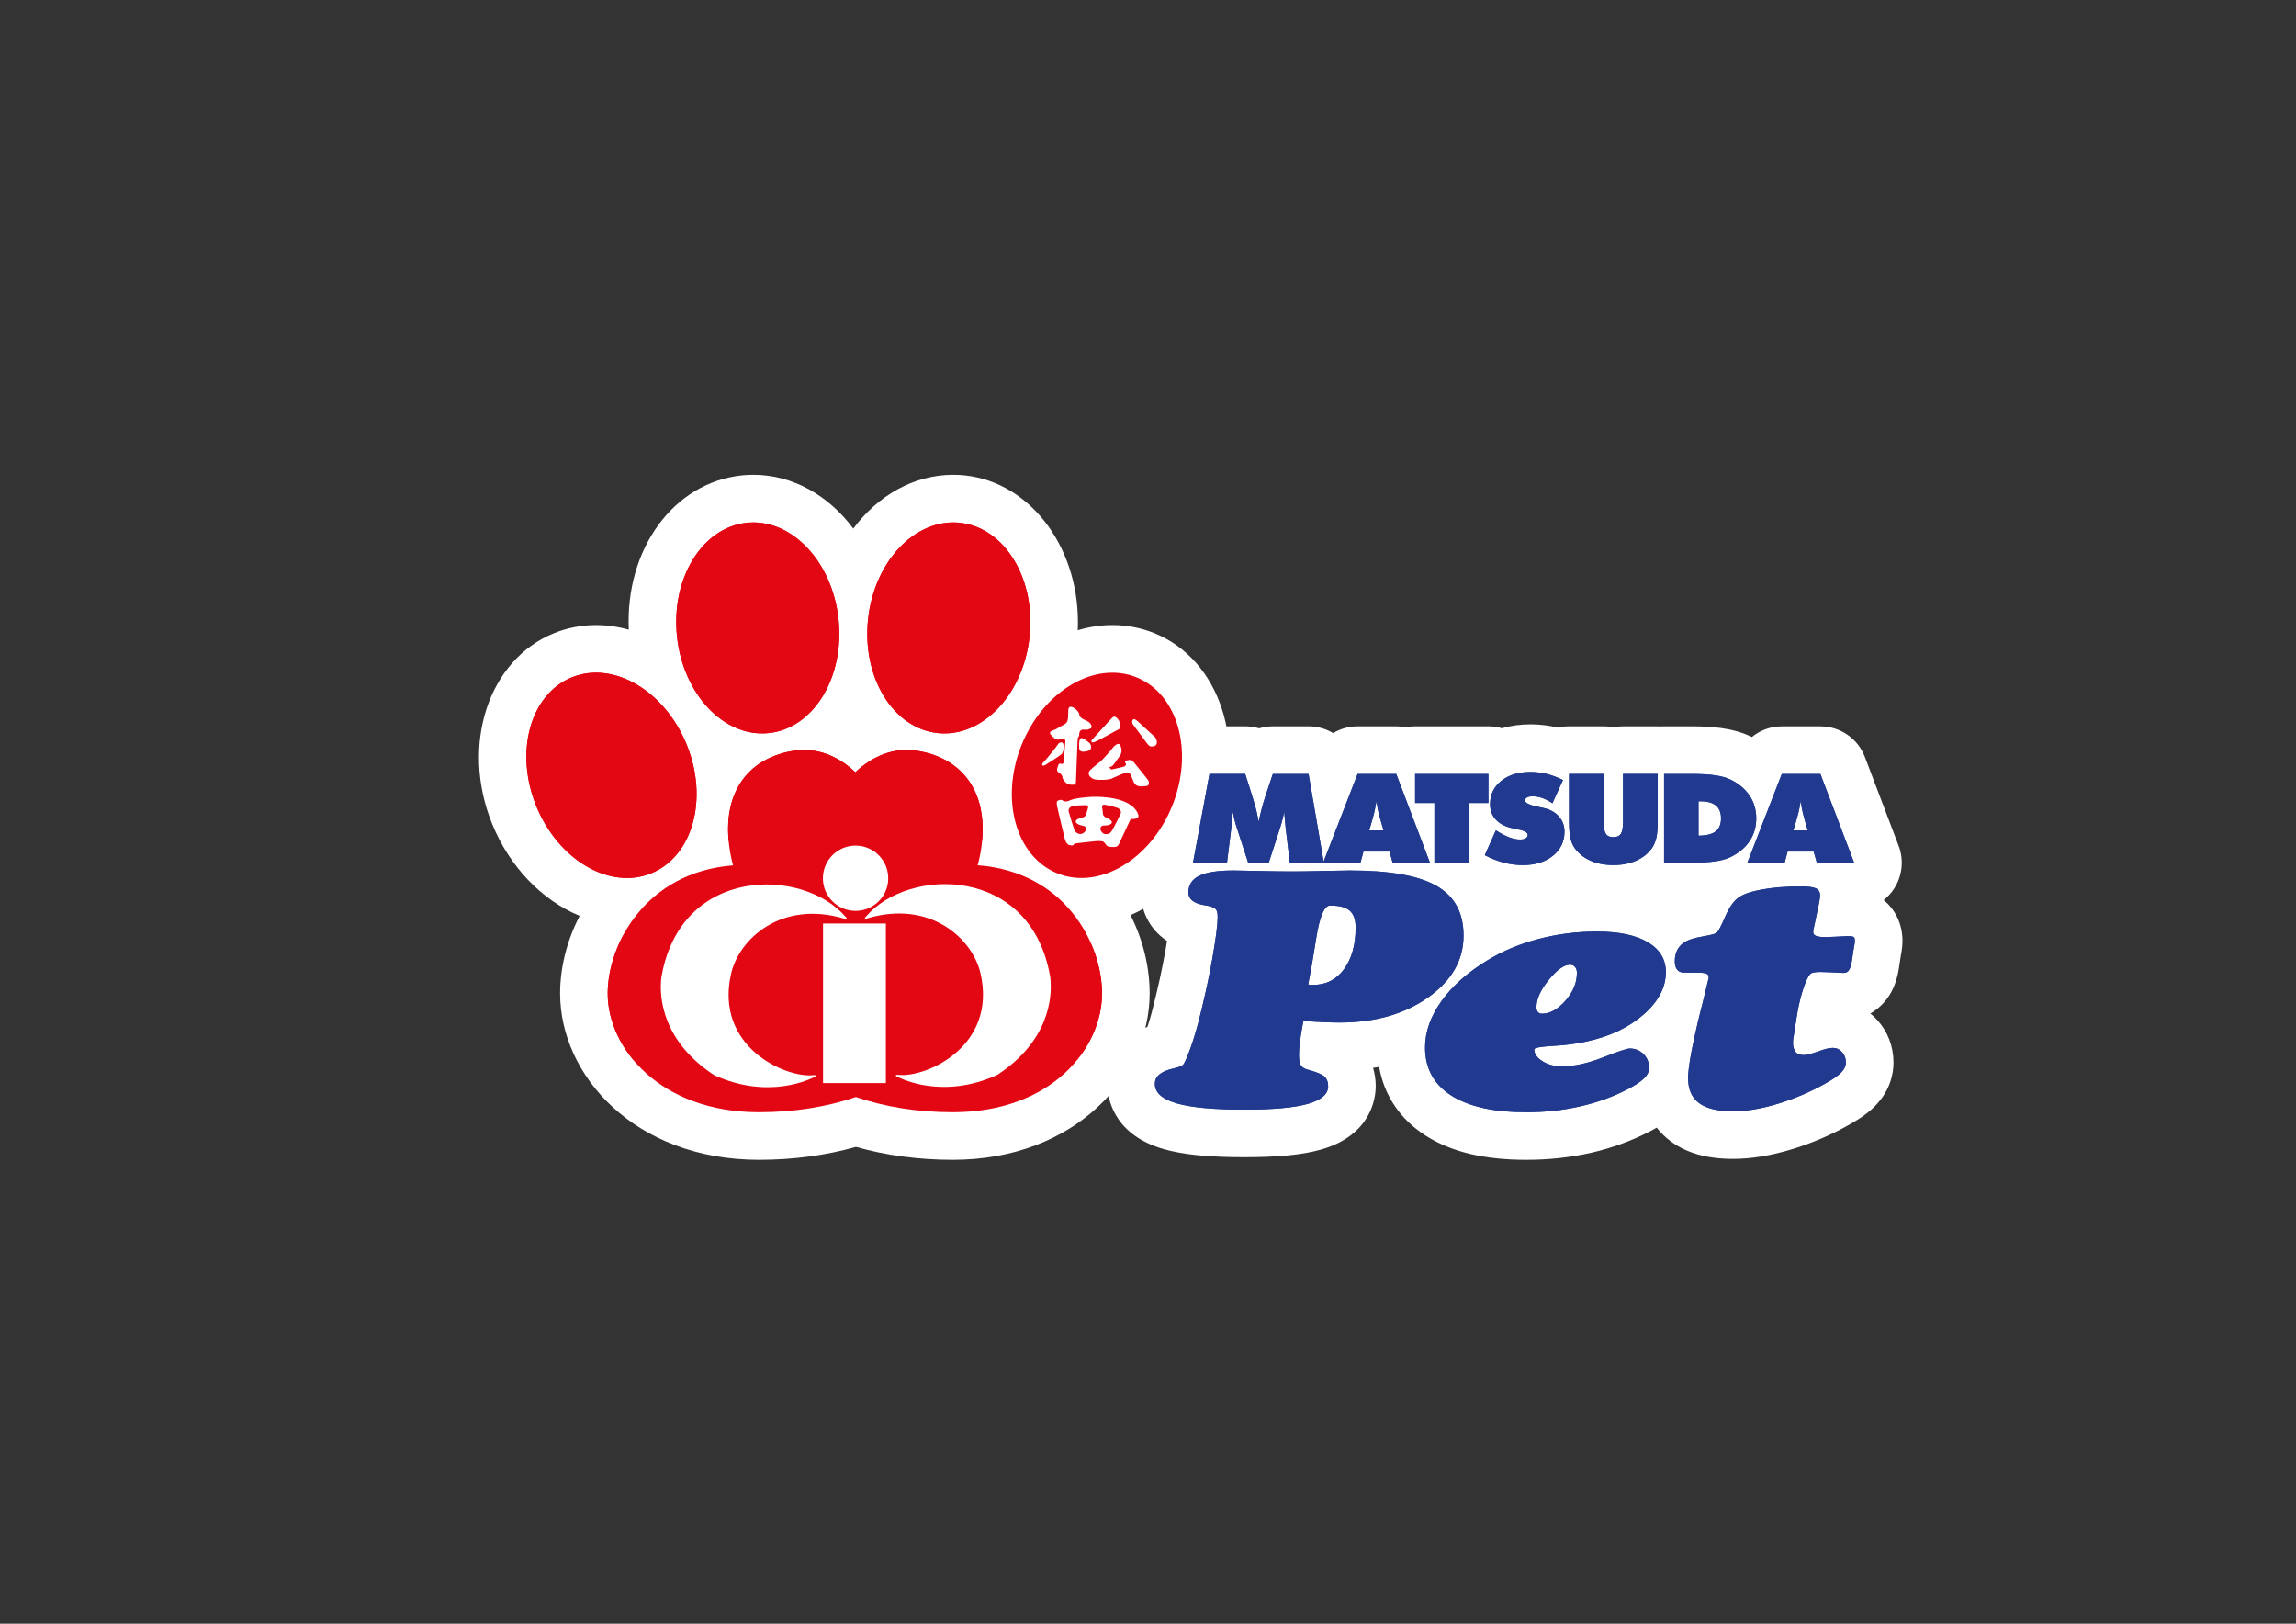 <?xml version="1.0" encoding="utf-8"?>
<!-- Generator: Adobe Illustrator 26.0.2, SVG Export Plug-In . SVG Version: 6.00 Build 0)  -->
<svg version="1.1" id="Camada_1" xmlns="http://www.w3.org/2000/svg" xmlns:xlink="http://www.w3.org/1999/xlink" x="0px" y="0px"
	 viewBox="0 0 841.89 595.28" style="enable-background:new 0 0 841.89 595.28;" xml:space="preserve">
<rect x="0" y="0" width="841.89" height="595.28" fill="#333333" stroke="none"/>
<style type="text/css">
	
		.st0{clip-path:url(#SVGID_00000174575538791779163290000007539340265390674849_);fill-rule:evenodd;clip-rule:evenodd;fill:#FFFFFF;}
	
		.st1{clip-path:url(#SVGID_00000174575538791779163290000007539340265390674849_);fill-rule:evenodd;clip-rule:evenodd;fill:#E30613;}
	
		.st2{clip-path:url(#SVGID_00000174575538791779163290000007539340265390674849_);fill-rule:evenodd;clip-rule:evenodd;fill:#213A8F;}
</style>
<g>
	<defs>
		<rect id="SVGID_1_" width="841.89" height="595.28"/>
	</defs>
	<clipPath id="SVGID_00000080913999928508548580000016957500103809091723_">
		<use xlink:href="#SVGID_1_"  style="overflow:visible;"/>
	</clipPath>
	
		<path style="clip-path:url(#SVGID_00000080913999928508548580000016957500103809091723_);fill-rule:evenodd;clip-rule:evenodd;fill:#FFFFFF;" d="
		M349.33,425.21c-12.38,0-24.52-1.63-35.48-4.74c-10.97,3.11-23.11,4.74-35.48,4.74c-45.69,0-72.99-31.01-72.99-60.98
		c0-9.55,2.48-19.41,7.16-28.45c-13.75-5.71-25.68-17.9-32.12-33.82c-11.61-28.75-1.41-60.07,22.74-69.82
		c4.87-1.97,10.06-2.98,15.39-2.98c4.05,0,8.08,0.59,12.01,1.7c-1.3-29.45,16.28-53.9,41.41-56.57c1.43-0.15,2.85-0.22,4.26-0.22
		c14.45,0,27.62,7.57,36.65,19.72c9.04-12.15,22.2-19.72,36.66-19.72c1.4,0,2.83,0.07,4.23,0.22c24.78,2.63,42.71,27.67,41.42,56.77
		c4.14-1.24,8.41-1.9,12.7-1.9c5.33,0,10.51,1.01,15.4,2.98c24.14,9.76,34.33,41.08,22.72,69.81
		c-6.33,15.67-17.99,27.73-31.47,33.55c4.63,9.16,7.01,19.13,7.01,28.72C421.55,394.21,394.54,425.21,349.33,425.21"/>
	
		<path style="clip-path:url(#SVGID_00000080913999928508548580000016957500103809091723_);fill-rule:evenodd;clip-rule:evenodd;fill:#E30613;" d="
		M196.6,295.42c-8.02-19.85-2.15-40.93,13.1-47.1c15.25-6.17,34.11,4.94,42.13,24.77c8.02,19.86,2.16,40.93-13.09,47.09
		C223.49,326.35,204.63,315.25,196.6,295.42 M267.47,310.8c-2.99-21.2,7.8-33.35,24.09-35.64c8-1.13,15.82,1.98,22.08,7.96
		c6.26-5.99,14.09-9.09,22.08-7.96c16.29,2.29,27.09,14.44,24.1,35.64c-0.3,2.21-0.76,4.36-1.34,6.42
		c32.24,2.43,45.61,28.87,45.61,47.01c0,19.82-18.2,43.53-54.77,43.53c-13.06,0-25.23-2.03-35.48-5.58
		c-10.26,3.54-22.44,5.58-35.48,5.58c-36.58,0-55.53-23.71-55.53-43.53c0-18.04,13.92-44.45,45.97-46.97
		C268.23,315.18,267.78,313.04,267.47,310.8 M429.83,295.42c8.02-19.85,2.15-40.93-13.08-47.1c-15.27-6.17-34.13,4.94-42.15,24.77
		c-8.02,19.86-2.16,40.93,13.1,47.09C402.94,326.35,421.81,315.25,429.83,295.42 M377.53,233.31c2.24-21.28-9.21-39.93-25.57-41.66
		c-16.36-1.71-31.43,14.16-33.67,35.45c-2.24,21.28,9.21,39.93,25.57,41.66C360.21,270.47,375.29,254.61,377.53,233.31
		 M248.24,233.31c-2.24-21.28,9.2-39.93,25.57-41.66c16.35-1.71,31.43,14.16,33.66,35.45c2.24,21.28-9.21,39.93-25.57,41.66
		C265.55,270.47,250.48,254.61,248.24,233.31"/>
	
		<path style="clip-path:url(#SVGID_00000080913999928508548580000016957500103809091723_);fill-rule:evenodd;clip-rule:evenodd;fill:#FFFFFF;" d="
		M281.48,416.05c-9.07,0-18.08-2.01-26.79-5.97c-0.81-0.37-1.59-0.8-2.33-1.29c-28.81-18.86-28.09-44.99-27.18-52.56
		c0.03-0.28,0.07-0.57,0.12-0.85c5.03-29.52,26.93-48.59,55.79-48.59c2.42,0,4.82,0.14,7.18,0.41c5.1-8.76,14.6-14.65,25.44-14.65
		c10.81,0,20.28,5.85,25.4,14.56c2.43-0.29,4.9-0.43,7.4-0.43c10.16,0,19.46,2.36,27.46,6.72c-0.31-0.94-0.57-1.91-0.77-2.91
		c-0.12-0.5-0.37-1.55-0.67-2.8c-1.83-7.61-2.05-8.64-2.22-9.71c-0.26-1.65-0.34-3.27-0.24-4.84c-1.92-1.85-3.44-4.14-4.38-6.75
		c-1.95-5.44-1.17-11.28,1.93-16.05c-0.17-1.87-0.04-3.77,0.39-5.64c0.54-2.35,2.24-7.27,7.38-10.87
		c2.57-7.22,9.22-12.16,17.22-12.16c5.32,0,9.45,2.27,11.89,4.07c1.34-0.31,2.72-0.46,4.11-0.46c2.04,0,4.03,0.33,5.95,0.99
		c0.42-0.03,0.84-0.04,1.27-0.04c3.4,0,8.46,0.95,13.24,5.46c0.02,0.02,1.12,1.02,1.97,1.79c4.76,4.31,5.14,4.66,6.18,5.96
		c4.29,5.42,5.57,12.73,3.35,19.08c-0.56,1.61-1.33,3.11-2.27,4.47c0.78,3.69,0.61,8.01-1.45,12.26c-0.55,1.14-1.21,2.2-1.96,3.18
		c0.12,3.89-0.96,7.76-3.2,11.01c-1.17,1.71-2.6,3.18-4.22,4.39c-0.52,1.11-0.99,2.12-1.23,2.64c-2.67,6-7.85,10.08-14.26,11.19
		c-0.22,0.04-0.44,0.07-0.66,0.1c-0.93,0.13-1.87,0.19-2.86,0.19c-0.41,0-0.83-0.01-1.26-0.03c-1.96,0-4.84-0.3-7.87-1.62
		c-1.97,0.72-4.08,1.1-6.25,1.1c-0.93,0-1.85-0.07-2.81-0.2c5.99,7.63,10.16,17.13,12.03,28.06c0.05,0.29,0.09,0.59,0.13,0.89
		c0.89,7.56,1.57,33.69-27.19,52.51c-0.74,0.48-1.51,0.91-2.31,1.27c-8.72,3.98-17.74,5.99-26.81,5.99h-0.01
		c-5.51,0-10.94-0.75-16.06-2.2c-1.65,0.51-3.4,0.79-5.21,0.79h-23.04c-1.57,0-3.09-0.2-4.53-0.59
		C292.22,415.33,286.89,416.05,281.48,416.05L281.48,416.05z M342.29,368.54c0.71-1.74,1.04-4.16,0.24-7.75
		c-0.05-0.24-0.13-0.5-0.24-0.78V368.54z"/>
	
		<path style="clip-path:url(#SVGID_00000080913999928508548580000016957500103809091723_);fill-rule:evenodd;clip-rule:evenodd;fill:#FFFFFF;" d="
		M313.71,333.95c6.62,0,11.98-5.36,11.98-11.97c0-6.61-5.36-11.97-11.98-11.97c-6.61,0-11.97,5.36-11.97,11.97
		C301.74,328.59,307.1,333.95,313.71,333.95 M324.83,338.58h-23.04v58.5h23.04V338.58z M317.58,335.98
		c-0.46,0.3-1.01,1.28,0.62,0.65c22.84-6.71,38.45,7.4,41.36,20.34c5.99,26.65-19.86,38.09-30,37.1c-1.78-0.16-1.04,0.58-0.17,0.87
		c0.61,0.2,15.93,8.42,36.3-0.87c18.45-12.07,20.38-27.69,19.41-35.86C378.07,317.06,333.03,317.88,317.58,335.98 M261.91,394.19
		c20.38,9.27,35.7,1.07,36.31,0.86c0.85-0.3,1.6-1.04-0.17-0.86c-10.15,0.98-36-10.46-30-37.12c2.9-12.93,18.51-27.05,41.34-20.33
		c1.65,0.64,1.08-0.33,0.63-0.65c-15.46-18.09-60.5-18.9-67.51,22.23C241.52,366.48,243.46,382.12,261.91,394.19 M412.07,281.07
		c-0.42,0.15-2.03,0.49-3.06,0.72v2.27l-0.01-2.27c-0.32,0.08-0.59,0.13-0.74,0.17c-0.64,0.14-0.79,0.34-1.23-0.26
		c-0.44-0.57-0.1-0.53,0.59-0.72c0.23-0.08,0.79-0.76,1.4-1.59L409,273.2c-0.6,0.45-1.13,1.09-1.24,1.29
		c-0.24,0.46-2.66,3.03-3.5,3.97c-0.83,0.93-3.08,2.43-4.5,3.85c-1.62,1.62,0.62,3.22,1.58,3.4c2.02,0.41,5.11,0.19,6.18-0.24
		c0.49-0.2,0.98-0.42,1.49-0.66c1.18-0.53,2.48-1.13,4-1.57c1.63-0.49,1.87,1.82,2.75,3.6c0.89,1.79,2.88,1.52,4.54,1.34
		c1.39-0.15,0.95-1.78,0.7-2.17c-0.24-0.39-4.05-5.08-5.18-6.47c-1.14-1.38-1.73-0.83-2.23-0.83c-0.49,0-1.48,0.34-0.88,1.08
		C413.21,280.41,412.6,280.86,412.07,281.07 M388.75,271.09c2.08-0.29,1.97,0.34,1.88,0.89c-0.05,0.29-0.59,7.3-0.65,7.49
		c-0.05,0.21-0.09,0.65-0.78,0.6c-0.34-0.02-0.89-0.49-1.18,0.54c-0.31,1.04-0.9,1.91,0.29,2.67c1.83,1.19,0.94,1.82,1.67,2.66
		c0.75,0.84,1.09,1.82,3.32,1.74c0.59,0,1.23,0.15,1.23-1.33c0-1.69,0.63-15.11,0.63-15.56c0-0.46,0.54-0.69,0.54-1.23
		c0-0.55,0.02-2.24,1.72-2.07c2.09,0.18,1.99-0.4,2.39-0.4c0.4,0,0.89-0.99-0.35-2.18c-1.04-1.01-3.46-1.18-3.7-2.92
		c-0.14-0.94-0.89-1.58-1.38-2.02c-0.49-0.45-2.56-1.87-2.67,0.39c-0.1,2.28,0.2,4.41-1.37,5.18c-1.59,0.79-3.07,1.84-3.67,2.02
		c-0.59,0.21-2.57,0.68-1.17,2.03C387.07,271.13,387.18,271.31,388.75,271.09 M420.65,272.62c0.95,1.28,1.53,1.15,2.6,0.9
		c1.32-0.31,1.09-2.24,0.3-3.23c-0.23-0.29-6.12-5.57-6.46-5.92c-1.87-1.77-2.36,0.3-1.63,1.25
		C415.89,266.15,420.25,272.08,420.65,272.62 M401.64,271.92c1.49-0.64,5.49-2.91,7.38-3.93c0.5-0.28,0.86-0.45,0.97-0.49
		c0.54-0.21,1.09-0.79,0.7-2.18c-0.39-1.37-0.35-1.09-0.64-1.48c-0.17-0.24-0.54-0.8-1.03-1v-0.02c-0.34-0.15-0.73-0.13-1.15,0.27
		c-1.03,0.99-6.95,7.65-7.25,7.9C400.01,271.49,399.81,272.72,401.64,271.92 M398.96,275.29c1.69-0.45,1-2.19,0.85-2.52
		c-0.15-0.35-2.03-1.73-2.43-1.89c-0.38-0.14-1.97-1.54-1.68,3.37C395.81,275.89,397.29,275.74,398.96,275.29 M389.89,293.62
		c-0.44-0.36-0.98-0.51-1.63-0.25c-0.65,0.25-0.94,0.44-0.69,1.96c0.14,0.94,2.61,11.04,2.73,11.61c0.33,1.88,1.23,2.75,1.77,2.88
		c2.31,0.53,0.95-0.48,2.56-0.64c1.38-0.15,7.71-0.95,8.4-0.84c0.69,0.09,1.53-0.15,2.2,0.93c0.43,0.68,0.86,1.23,2.13,1.23
		c0.61,0,1.15,0.08,1.63-0.01l0.01-8.31c-0.74,1.47-1.52,2.89-1.89,3.14c-2.98,2.06-5.08-2.66-2.32-2.66c2.73,0,3.76-1.18,2.13-2.23
		c-1.64-1.03-2.53-0.73-2.56-2.77c-0.04-1.2-0.9-2.95,0.93-2.6c1.57,0.28,2.74,0.59,3.72,0.88v0.02c0.18,0.04,0.33,0.08,0.48,0.14
		c1.28,0.39,1.88,1.57,1.33,2.46c-0.13,0.18-0.94,1.95-1.81,3.62l-0.01,8.31c0.54-0.09,0.99-0.36,1.32-1.12
		c0.65-1.43,3.52-7.55,3.76-8.04c0.24-0.5,0.38-1.13,1.14-1.09c0.73,0.05,2.74-0.1,2.11-1.72c-1.27-3.29-4.88-4.88-8.33-5.66
		c-3.54-0.8-6.89-0.73-7.37-0.75c-0.93-0.05-7.2,0.3-9.23,1.29C391.23,293.94,390.34,293.95,389.89,293.62 M397.95,295.18
		c1.86-0.02,0.71,1.56,0.47,2.74c-0.4,1.98-1.21,1.53-3.01,2.27c-1.79,0.73-0.96,2.1,1.72,2.55c2.72,0.48-0.17,4.76-2.76,2.22
		c-0.68-0.66-2.28-6.91-2.46-7.3c-0.39-0.98,0.41-2.03,1.74-2.21C394.76,295.33,396.1,295.19,397.95,295.18 M409,273.2v6.18
		c0.55-0.75,1.15-1.61,1.62-2.26c0.99-1.38,0.61-2.97,0.15-3.9C410.39,272.43,409.64,272.7,409,273.2 M383.17,280.52
		c0,0,5.63-3.51,6.17-4.14c0.54-0.64,0.59-1.33,0.64-2.73c0.1-2.37-1.83-1.42-2.17-0.58c-0.34,0.58-4.58,5.84-5.02,6.21
		C381.89,280.03,381.74,281.12,383.17,280.52"/>
	
		<path style="clip-path:url(#SVGID_00000080913999928508548580000016957500103809091723_);fill-rule:evenodd;clip-rule:evenodd;fill:#FFFFFF;" d="
		M559.74,425.21c-15.57,0-27.69-2.91-37.03-8.9c-9.31-5.96-15.19-14.73-17.01-25.16c-0.74,0.12-1.48,0.24-2.22,0.34
		c0.64,2.13,0.97,4.4,0.97,6.73c0,4.12-1.46,17.99-20.19,23.27c-6.71,1.89-15.6,2.76-27.99,2.76c-13.15,0-22.57-0.95-29.63-2.99
		c-19.14-5.53-20.63-19.71-20.63-23.92c0-4.87,1.54-9.45,4.46-13.25c2.25-2.95,5.38-5.38,9.26-7.21c0.34-0.15,0.68-0.3,1.02-0.44
		c0.61-1.86,1.21-3.91,1.78-6.07c2.03-7.89,3.67-15.34,4.84-22.07c0.21-1.22,0.4-2.33,0.56-3.33c-6.94-4.59-9.61-11.78-9.61-17.77
		c0-3.27,0.62-6.39,1.79-9.25c-0.15-1.6-0.09-3.23,0.21-4.85l6.04-32.55c1.53-8.27,8.75-14.27,17.16-14.27h13.11
		c1.75,0,3.45,0.26,5.06,0.74c1.61-0.49,3.31-0.74,5.06-0.74h13.1c3.26,0,6.34,0.9,8.98,2.48c2.65-1.59,5.74-2.48,8.98-2.48h14.17
		c1.17,0,2.33,0.12,3.45,0.34c1.12-0.23,2.28-0.34,3.47-0.34h26.87c1.7,0,3.35,0.24,4.91,0.7c3.29-0.94,6.82-1.43,10.52-1.43
		c3.35,0,6.74,0.41,10.06,1.21c1.31-0.32,2.68-0.48,4.09-0.48h12.71c1.21,0,2.4,0.12,3.54,0.36c1.15-0.23,2.33-0.36,3.54-0.36h12.72
		c0.39,0,0.78,0.01,1.16,0.04c0.38-0.02,0.77-0.04,1.16-0.04h10.3c4.11,0,7.65,0.22,10.8,0.66c4.21,0.61,7.71,1.63,10.81,3.13
		c0.09,0.04,0.17,0.08,0.26,0.13c3.05-2.48,6.91-3.91,11.01-3.91h14.15c7.25,0,13.74,4.48,16.31,11.25l12.37,32.55
		c2.04,5.36,1.31,11.39-1.95,16.11c-1,1.45-2.19,2.71-3.54,3.78c0.02,0.02,0.05,0.04,0.07,0.06c4.34,3.55,6.83,8.95,6.83,14.9
		c0,1.32-0.13,2.71-0.37,4.14l-0.26,1.36c0,0-0.75,4.93-0.77,5.05c-0.73,4.24-2.1,7.69-4.2,10.55c-1.7,2.31-3.81,4.17-6.19,5.52
		c0.94,0.76,1.83,1.61,2.66,2.54c3.72,4.1,5.83,9.61,5.83,15.43c0,4.02-1.11,9.99-6.41,15.58c-2.31,2.46-5.4,4.74-9.67,7.14
		c-6.63,3.77-13.77,6.84-21.12,9.07c-7.72,2.35-14.98,3.54-21.58,3.54c-9.56,0-17.04-2.1-22.88-6.41c-1.97-1.47-3.7-3.16-5.17-5.03
		c-0.79,0.45-1.63,0.91-2.51,1.37c-6.65,3.46-13.94,6.11-21.61,7.85C575.81,424.34,567.86,425.21,559.74,425.21"/>
	
		<path style="clip-path:url(#SVGID_00000080913999928508548580000016957500103809091723_);fill-rule:evenodd;clip-rule:evenodd;fill:#213A8F;" d="
		M569.45,383.44c4.56-0.24,8.74-0.8,12.52-1.66c8.46-1.85,15.39-5.16,20.77-9.92c5.4-4.75,8.09-9.9,8.09-15.46
		c0-4.68-2.2-8.34-6.61-10.96c-4.41-2.62-10.62-3.92-18.63-3.92c-7.34,0-14.45,0.9-21.36,2.7c-6.91,1.81-13.13,4.38-18.67,7.76
		c-7.32,4.42-13,9.44-17.01,15.04c-4.01,5.6-6.01,11.27-6.01,17.01c0,7.63,3.2,13.5,9.58,17.59c6.39,4.1,15.6,6.14,27.61,6.14
		c6.86,0,13.44-0.72,19.74-2.16c6.28-1.42,12.09-3.54,17.43-6.32c2.76-1.43,4.76-2.75,5.96-3.96c1.2-1.2,1.82-2.45,1.82-3.77
		c0-2.06-0.67-3.76-2.05-5.12c-1.36-1.36-3.03-2.03-5.03-2.03c-1.03,0-4.32,1.09-9.85,3.28c-5.54,2.18-10.58,3.27-15.09,3.27
		c-2.72,0-5.06-0.62-7.07-1.89c-2.01-1.25-3.01-2.7-3.01-4.32C562.59,384.13,564.88,383.7,569.45,383.44 M567.9,359.23
		c3.03-3.71,5.62-5.56,7.77-5.56c0.77,0,1.39,0.27,1.86,0.82c0.46,0.54,0.69,1.26,0.69,2.16c0,3.64-1.42,7.06-4.23,10.24
		c-2.82,3.18-5.67,4.76-8.54,4.76c-0.66,0-1.17-0.2-1.53-0.61c-0.36-0.4-0.54-0.99-0.54-1.77
		C563.36,366.28,564.88,362.92,567.9,359.23 M477.92,374.3c3.33,0.23,6.01,0.39,8.03,0.46c2.03,0.09,3.75,0.12,5.19,0.12
		c12.97,0,23.8-3.07,32.49-9.19c8.69-6.14,13.02-13.7,13.02-22.7c0-8.34-3.28-14.4-9.85-18.18c-6.56-3.79-17.15-5.68-31.77-5.68
		c-1.79,0-5.07,0.06-9.81,0.17c-4.74,0.12-8.58,0.18-11.5,0.18c-3.59,0-7.79-0.07-12.59-0.18c-4.8-0.11-7.74-0.17-8.82-0.17
		c-5.79,0-9.99,0.65-12.61,1.95c-2.62,1.31-3.93,3.35-3.93,6.14c0,2.41,1.89,3.93,5.63,4.6l1.62,0.28c1.4,0.32,2.31,0.72,2.77,1.22
		c0.47,0.51,0.69,1.45,0.69,2.86c0,2.74-0.63,7.79-1.92,15.13c-1.28,7.35-3.01,15.18-5.15,23.51c-0.93,3.53-1.92,6.76-2.97,9.67
		c-1.06,2.91-1.86,4.79-2.43,5.63c-0.35,0.55-1.39,1.02-3.11,1.43c-1.71,0.39-2.96,0.79-3.74,1.14c-1.33,0.63-2.28,1.31-2.84,2.04
		c-0.57,0.74-0.85,1.61-0.85,2.63c0,3.23,2.67,5.61,8.01,7.15c5.33,1.54,13.6,2.3,24.79,2.3c10.52,0,18.27-0.7,23.25-2.1
		c4.98-1.41,7.48-3.56,7.48-6.48c0-1.48-0.42-2.64-1.27-3.48c-0.85-0.83-2.91-1.71-6.21-2.6c-1.18-0.31-2.02-0.82-2.5-1.53
		c-0.48-0.71-0.73-2.04-0.73-3.98c0-1.38,0.12-3.07,0.39-5.01C476.93,379.68,477.35,377.24,477.92,374.3 M482.6,344.14
		c1.29-8.11,2.99-12.16,5.09-12.16c3.39,0,5.79,0.63,7.23,1.89c1.44,1.25,2.16,3.32,2.16,6.19c0,6.31-1.42,11.39-4.23,15.23
		c-2.84,3.84-6.55,5.76-11.18,5.76c-0.55,0-0.97,0-1.27-0.03c-0.27-0.02-0.51-0.05-0.72-0.08
		C480.6,356.33,481.58,350.73,482.6,344.14 M679.72,343.54c-0.27-0.23-0.83-0.34-1.65-0.34h-0.61l-4.78,0.23
		c-0.4,0-0.99,0.02-1.71,0.06c-0.75,0.05-1.28,0.06-1.58,0.06c-1.59,0-2.75-0.14-3.47-0.43c-0.71-0.29-1.06-0.75-1.06-1.36
		c0-0.24,0.02-0.52,0.07-0.85c0.05-0.33,0.13-0.68,0.24-1.07l1.68-8.01l0.39-2.15c0.1-0.61,0.15-1.06,0.15-1.34
		c0-1.27-0.51-2.15-1.49-2.64c-1-0.48-2.86-0.73-5.58-0.73c-5.33,0-10.04,0.38-14.15,1.11c-4.1,0.74-6.99,1.72-8.69,2.98
		c-1.8,1.26-3.46,3.66-4.95,7.14c-1.51,3.48-2.56,5.43-3.12,5.82c-0.47,0.34-2.1,0.78-4.96,1.28c-2.85,0.49-4.91,1.09-6.2,1.8
		c-1.38,0.73-2.42,1.71-3.1,2.96c-0.7,1.23-1.04,2.71-1.04,4.41c0,1.33,0.3,2.34,0.88,3.04c0.58,0.69,1.38,1.04,2.4,1.04h4.3
		c1.9,0,3.17,0.11,3.83,0.34c0.67,0.24,1.01,0.64,1.01,1.23v0.46l-2.47,10.18l-0.31,1.11c-3.17,12.83-4.76,21.29-4.76,25.4
		c0,4.11,1.35,7.16,4.04,9.15c2.7,2,6.86,2.99,12.5,2.99c4.88,0,10.37-0.92,16.5-2.79c6.13-1.86,12.02-4.39,17.66-7.6
		c2.62-1.47,4.47-2.79,5.54-3.92c1.09-1.15,1.62-2.33,1.62-3.57c0-1.51-0.46-2.78-1.39-3.8c-0.92-1.03-2.04-1.56-3.37-1.56
		c-1.29,0-3.11,0.44-5.47,1.33c-2.36,0.86-4.11,1.31-5.24,1.31c-1.34,0-2.32-0.39-2.96-1.13c-0.64-0.78-0.97-1.89-0.97-3.41
		c0-0.32,0.01-0.65,0.05-0.99c0.03-0.35,0.1-0.93,0.27-1.74l1.23-7.91c0.61-3.5,1.37-6.58,2.26-9.26c0.91-2.67,1.71-4.4,2.43-5.17
		c0.25-0.31,0.69-0.53,1.31-0.67c0.62-0.13,1.45-0.2,2.53-0.2c0.26,0,0.8,0.02,1.62,0.05c0.82,0.04,1.49,0.06,2,0.06l4.85,0.24
		c0.82,0,1.46-0.3,1.92-0.93c0.45-0.62,0.82-1.69,1.08-3.2l0.76-5.01l0.27-1.44c0.08-0.44,0.11-0.82,0.11-1.13
		C680.15,344.25,680.02,343.77,679.72,343.54 M451.51,303.39l0.27-2.95l0.25-2.97c0.13,0.92,0.35,1.9,0.6,2.95
		c0.25,1.05,0.58,2.16,0.98,3.35l4.07,12.52h7.55l4.06-12.52c0.39-1.19,0.71-2.3,0.98-3.35c0.26-1.05,0.46-2.02,0.61-2.95l0.25,2.95
		l0.28,2.97l1.55,12.9h12.21l0.17-0.47l-5.52-32.08h-13.1l-2.64,7.92c-0.64,1.95-1.17,3.68-1.55,5.24c-0.38,1.55-0.67,3.02-1.08,4.4
		c-0.25-2.19-0.9-4.97-1.96-8.37l-0.35-1.14l-2.54-8.05h-13.11l-6.04,32.55h12.47L451.51,303.39z M538.68,316.29v-21.9h7.08v-10.65
		h-26.87v10.65h7.08v21.9H538.68z M558.39,317.16c4.52,0,8.2-1.14,11.03-3.42c2.83-2.29,4.24-5.23,4.24-8.83
		c0-2.2-0.71-4.08-2.1-5.65c-1.41-1.54-3.32-2.58-5.78-3.09l-1.29-0.27c-3.53-0.68-5.29-1.5-5.29-2.42c0-0.47,0.23-0.86,0.72-1.13
		c0.49-0.28,1.17-0.41,2.05-0.41c1.16,0,2.36,0.22,3.59,0.64c1.22,0.44,2.46,1.08,3.67,1.91l3.87-8.52c-2-1-3.98-1.74-5.94-2.23
		c-1.98-0.48-3.96-0.73-5.99-0.73c-4.41,0-7.99,1.1-10.71,3.29c-2.74,2.2-4.08,5.04-4.08,8.55c0,2.24,0.7,4.13,2.11,5.64
		c1.39,1.51,3.42,2.57,6.08,3.16l1.88,0.38c2.49,0.48,3.74,1.15,3.74,2.07c0,0.51-0.25,0.92-0.76,1.24
		c-0.49,0.29-1.18,0.45-2.04,0.45c-1.24,0-2.58-0.27-4-0.81c-1.43-0.54-3.05-1.4-4.88-2.57l-4.07,9.11
		c2.32,1.22,4.65,2.12,6.97,2.74C553.75,316.85,556.06,317.16,558.39,317.16 M575.34,283.74v17.65c0,2.36,0.16,4.27,0.48,5.77
		c0.33,1.47,0.84,2.72,1.55,3.71c1.41,2.02,3.36,3.57,5.8,4.66c2.45,1.08,5.26,1.62,8.41,1.62c3.16,0,5.95-0.54,8.39-1.62
		c2.45-1.09,4.39-2.64,5.8-4.66c0.72-1.02,1.24-2.27,1.59-3.77c0.32-1.49,0.49-3.4,0.49-5.72v-17.65h-12.72v17.76
		c0,2-0.27,3.41-0.82,4.23c-0.55,0.8-1.45,1.19-2.73,1.19c-1.28,0-2.19-0.38-2.72-1.17c-0.54-0.78-0.8-2.2-0.8-4.25v-17.76H575.34z
		 M498.85,316.29l1.09-4.09h9.58l1.13,4.09h13.68l-12.36-32.55H497.8l-12.44,32.08l0.09,0.47H498.85z M503.14,300.76
		c0.53-1.86,0.9-3.29,1.08-4.32c0.19-1,0.32-1.94,0.58-2.84c0.04,0.9,0.16,1.84,0.36,2.84c0.2,1.03,0.55,2.46,1.09,4.32l1.08,3.7
		h-5.28L503.14,300.76z M620.48,283.74h-10.3v32.55h9.36c3.86,0,6.95-0.16,9.26-0.49c2.3-0.32,4.2-0.85,5.7-1.56
		c3.07-1.5,5.43-3.46,7.05-5.9c1.63-2.42,2.43-5.19,2.43-8.31c0-3.13-0.81-5.92-2.45-8.36c-1.64-2.43-3.97-4.4-7.04-5.89
		c-1.45-0.7-3.33-1.22-5.64-1.56C626.54,283.9,623.74,283.74,620.48,283.74 M631.06,300.05c0,2.15-0.66,3.75-1.98,4.77
		c-1.33,1.01-3.42,1.53-6.28,1.55v-12.61h0.54c2.61,0,4.55,0.51,5.83,1.54C630.43,296.36,631.06,297.93,631.06,300.05 M655.47,312.2
		h9.58l1.14,4.09h13.68l-12.37-32.55h-14.15l-12.63,32.55h13.67L655.47,312.2z M658.68,300.76c0.54-1.86,0.9-3.29,1.09-4.32
		c0.2-1,0.32-1.94,0.58-2.84c0.06,0.9,0.18,1.84,0.36,2.84c0.21,1.03,0.56,2.46,1.08,4.32l1.09,3.7h-5.3L658.68,300.76z"/>
	
		<path style="clip-path:url(#SVGID_00000080913999928508548580000016957500103809091723_);fill-rule:evenodd;clip-rule:evenodd;fill:#E30613;" d="
		M196.6,295.42c-8.02-19.85-2.15-40.93,13.1-47.1c15.25-6.17,34.11,4.94,42.13,24.77c8.02,19.86,2.16,40.93-13.09,47.09
		C223.49,326.35,204.63,315.25,196.6,295.42 M267.47,310.8c-2.99-21.2,7.8-33.35,24.09-35.64c8-1.13,15.82,1.98,22.08,7.96
		c6.26-5.99,14.09-9.09,22.08-7.96c16.29,2.29,27.09,14.44,24.1,35.64c-0.3,2.21-0.76,4.36-1.34,6.42
		c32.24,2.43,45.61,28.87,45.61,47.01c0,19.82-18.2,43.53-54.77,43.53c-13.06,0-25.23-2.03-35.48-5.58
		c-10.26,3.54-22.44,5.58-35.48,5.58c-36.58,0-55.53-23.71-55.53-43.53c0-18.04,13.92-44.45,45.97-46.97
		C268.23,315.18,267.78,313.04,267.47,310.8 M429.83,295.42c8.02-19.85,2.15-40.93-13.08-47.1c-15.27-6.17-34.13,4.94-42.15,24.77
		c-8.02,19.86-2.16,40.93,13.1,47.09C402.94,326.35,421.81,315.25,429.83,295.42 M377.53,233.31c2.24-21.28-9.21-39.93-25.57-41.66
		c-16.36-1.71-31.43,14.16-33.67,35.45c-2.24,21.28,9.21,39.93,25.57,41.66C360.21,270.47,375.29,254.61,377.53,233.31
		 M248.24,233.31c-2.24-21.28,9.2-39.93,25.57-41.66c16.35-1.71,31.43,14.16,33.66,35.45c2.24,21.28-9.21,39.93-25.57,41.66
		C265.55,270.47,250.48,254.61,248.24,233.31"/>
	
		<path style="clip-path:url(#SVGID_00000080913999928508548580000016957500103809091723_);fill-rule:evenodd;clip-rule:evenodd;fill:#FFFFFF;" d="
		M313.71,333.95c6.62,0,11.98-5.36,11.98-11.97c0-6.61-5.36-11.97-11.98-11.97c-6.61,0-11.97,5.36-11.97,11.97
		C301.74,328.59,307.1,333.95,313.71,333.95 M324.83,338.58h-23.04v58.5h23.04V338.58z M317.58,335.98
		c-0.46,0.3-1.01,1.28,0.62,0.65c22.84-6.71,38.45,7.4,41.36,20.34c5.99,26.65-19.86,38.09-30,37.1c-1.78-0.16-1.04,0.58-0.17,0.87
		c0.61,0.2,15.93,8.42,36.3-0.87c18.45-12.07,20.38-27.69,19.41-35.86C378.07,317.06,333.03,317.88,317.58,335.98 M261.91,394.19
		c20.38,9.27,35.7,1.07,36.31,0.86c0.85-0.3,1.6-1.04-0.17-0.86c-10.15,0.98-36-10.46-30-37.12c2.9-12.93,18.51-27.05,41.34-20.33
		c1.65,0.64,1.08-0.33,0.63-0.65c-15.46-18.09-60.5-18.9-67.51,22.23C241.52,366.48,243.46,382.12,261.91,394.19 M412.07,281.07
		c-0.42,0.15-2.03,0.49-3.06,0.72v2.27l-0.01-2.27c-0.32,0.08-0.59,0.13-0.74,0.17c-0.64,0.14-0.79,0.34-1.23-0.26
		c-0.44-0.57-0.1-0.53,0.59-0.72c0.23-0.08,0.79-0.76,1.4-1.59L409,273.2c-0.6,0.45-1.13,1.09-1.24,1.29
		c-0.24,0.46-2.66,3.03-3.5,3.97c-0.83,0.93-3.08,2.43-4.5,3.85c-1.62,1.62,0.62,3.22,1.58,3.4c2.02,0.41,5.11,0.19,6.18-0.24
		c0.49-0.2,0.98-0.42,1.49-0.66c1.18-0.53,2.48-1.13,4-1.57c1.63-0.49,1.87,1.82,2.75,3.6c0.89,1.79,2.88,1.52,4.54,1.34
		c1.39-0.15,0.95-1.78,0.7-2.17c-0.24-0.39-4.05-5.08-5.18-6.47c-1.14-1.38-1.73-0.83-2.23-0.83c-0.49,0-1.48,0.34-0.88,1.08
		C413.21,280.41,412.6,280.86,412.07,281.07 M388.75,271.09c2.08-0.29,1.97,0.34,1.88,0.89c-0.05,0.29-0.59,7.3-0.65,7.49
		c-0.05,0.21-0.09,0.65-0.78,0.6c-0.34-0.02-0.89-0.49-1.18,0.54c-0.31,1.04-0.9,1.91,0.29,2.67c1.83,1.19,0.94,1.82,1.67,2.66
		c0.75,0.84,1.09,1.82,3.32,1.74c0.59,0,1.23,0.15,1.23-1.33c0-1.69,0.63-15.11,0.63-15.56c0-0.46,0.54-0.69,0.54-1.23
		c0-0.55,0.02-2.24,1.72-2.07c2.09,0.18,1.99-0.4,2.39-0.4c0.4,0,0.89-0.99-0.35-2.18c-1.04-1.01-3.46-1.18-3.7-2.92
		c-0.14-0.94-0.89-1.58-1.38-2.02c-0.49-0.45-2.56-1.87-2.67,0.39c-0.1,2.28,0.2,4.41-1.37,5.18c-1.59,0.79-3.07,1.84-3.67,2.02
		c-0.59,0.21-2.57,0.68-1.17,2.03C387.07,271.13,387.18,271.31,388.75,271.09 M420.65,272.62c0.95,1.28,1.53,1.15,2.6,0.9
		c1.32-0.31,1.09-2.24,0.3-3.23c-0.23-0.29-6.12-5.57-6.46-5.92c-1.87-1.77-2.36,0.3-1.63,1.25
		C415.89,266.15,420.25,272.08,420.65,272.62 M401.64,271.92c1.49-0.64,5.49-2.91,7.38-3.93c0.5-0.28,0.86-0.45,0.97-0.49
		c0.54-0.21,1.09-0.79,0.7-2.18c-0.39-1.37-0.35-1.09-0.64-1.48c-0.17-0.24-0.54-0.8-1.03-1v-0.02c-0.34-0.15-0.73-0.13-1.15,0.27
		c-1.03,0.99-6.95,7.65-7.25,7.9C400.01,271.49,399.81,272.72,401.64,271.92 M398.96,275.29c1.69-0.45,1-2.19,0.85-2.52
		c-0.15-0.35-2.03-1.73-2.43-1.89c-0.38-0.14-1.97-1.54-1.68,3.37C395.81,275.89,397.29,275.74,398.96,275.29 M389.89,293.62
		c-0.44-0.36-0.98-0.51-1.63-0.25c-0.65,0.25-0.94,0.44-0.69,1.96c0.14,0.94,2.61,11.04,2.73,11.61c0.33,1.88,1.23,2.75,1.77,2.88
		c2.31,0.53,0.95-0.48,2.56-0.64c1.38-0.15,7.71-0.95,8.4-0.84c0.69,0.09,1.53-0.15,2.2,0.93c0.43,0.68,0.86,1.23,2.13,1.23
		c0.61,0,1.15,0.08,1.63-0.01l0.01-8.31c-0.74,1.47-1.52,2.89-1.89,3.14c-2.98,2.06-5.08-2.66-2.32-2.66c2.73,0,3.76-1.18,2.13-2.23
		c-1.64-1.03-2.53-0.73-2.56-2.77c-0.04-1.2-0.9-2.95,0.93-2.6c1.57,0.28,2.74,0.59,3.72,0.88v0.02c0.18,0.04,0.33,0.08,0.48,0.14
		c1.28,0.39,1.88,1.57,1.33,2.46c-0.13,0.18-0.94,1.95-1.81,3.62l-0.01,8.31c0.54-0.09,0.99-0.36,1.32-1.12
		c0.65-1.43,3.52-7.55,3.76-8.04c0.24-0.5,0.38-1.13,1.14-1.09c0.73,0.05,2.74-0.1,2.11-1.72c-1.27-3.29-4.88-4.88-8.33-5.66
		c-3.54-0.8-6.89-0.73-7.37-0.75c-0.93-0.05-7.2,0.3-9.23,1.29C391.23,293.94,390.34,293.95,389.89,293.62 M397.95,295.18
		c1.86-0.02,0.71,1.56,0.47,2.74c-0.4,1.98-1.21,1.53-3.01,2.27c-1.79,0.73-0.96,2.1,1.72,2.55c2.72,0.48-0.17,4.76-2.76,2.22
		c-0.68-0.66-2.28-6.91-2.46-7.3c-0.39-0.98,0.41-2.03,1.74-2.21C394.76,295.33,396.1,295.19,397.95,295.18 M409,273.2v6.18
		c0.55-0.75,1.15-1.61,1.62-2.26c0.99-1.38,0.61-2.97,0.15-3.9C410.39,272.43,409.64,272.7,409,273.2 M383.17,280.52
		c0,0,5.63-3.51,6.17-4.14c0.54-0.64,0.59-1.33,0.64-2.73c0.1-2.37-1.83-1.42-2.17-0.58c-0.34,0.58-4.58,5.84-5.02,6.21
		C381.89,280.03,381.74,281.12,383.17,280.52"/>
	
		<path style="clip-path:url(#SVGID_00000080913999928508548580000016957500103809091723_);fill-rule:evenodd;clip-rule:evenodd;fill:#213A8F;" d="
		M569.45,383.44c4.56-0.24,8.74-0.8,12.52-1.66c8.46-1.85,15.39-5.16,20.77-9.92c5.4-4.75,8.09-9.9,8.09-15.46
		c0-4.68-2.2-8.34-6.61-10.96c-4.41-2.62-10.62-3.92-18.63-3.92c-7.34,0-14.45,0.9-21.36,2.7c-6.91,1.81-13.13,4.38-18.67,7.76
		c-7.32,4.42-13,9.44-17.01,15.04c-4.01,5.6-6.01,11.27-6.01,17.01c0,7.63,3.2,13.5,9.58,17.59c6.39,4.1,15.6,6.14,27.61,6.14
		c6.86,0,13.44-0.72,19.74-2.16c6.28-1.42,12.09-3.54,17.43-6.32c2.76-1.43,4.76-2.75,5.96-3.96c1.2-1.2,1.82-2.45,1.82-3.77
		c0-2.06-0.67-3.76-2.05-5.12c-1.36-1.36-3.03-2.03-5.03-2.03c-1.03,0-4.32,1.09-9.85,3.28c-5.54,2.18-10.58,3.27-15.09,3.27
		c-2.72,0-5.06-0.62-7.07-1.89c-2.01-1.25-3.01-2.7-3.01-4.32C562.59,384.13,564.88,383.7,569.45,383.44 M567.9,359.23
		c3.03-3.71,5.62-5.56,7.77-5.56c0.77,0,1.39,0.27,1.86,0.82c0.46,0.54,0.69,1.26,0.69,2.16c0,3.64-1.42,7.06-4.23,10.24
		c-2.82,3.18-5.67,4.76-8.54,4.76c-0.66,0-1.17-0.2-1.53-0.61c-0.36-0.4-0.54-0.99-0.54-1.77
		C563.36,366.28,564.88,362.92,567.9,359.23 M477.92,374.3c3.33,0.23,6.01,0.39,8.03,0.46c2.03,0.09,3.75,0.12,5.19,0.12
		c12.97,0,23.8-3.07,32.49-9.19c8.69-6.14,13.02-13.7,13.02-22.7c0-8.34-3.28-14.4-9.85-18.18c-6.56-3.79-17.15-5.68-31.77-5.68
		c-1.79,0-5.07,0.06-9.81,0.17c-4.74,0.12-8.58,0.18-11.5,0.18c-3.59,0-7.79-0.07-12.59-0.18c-4.8-0.11-7.74-0.17-8.82-0.17
		c-5.79,0-9.99,0.65-12.61,1.95c-2.62,1.31-3.93,3.35-3.93,6.14c0,2.41,1.89,3.93,5.63,4.6l1.62,0.28c1.4,0.32,2.31,0.72,2.77,1.22
		c0.47,0.51,0.69,1.45,0.69,2.86c0,2.74-0.63,7.79-1.92,15.13c-1.28,7.35-3.01,15.18-5.15,23.51c-0.93,3.53-1.92,6.76-2.97,9.67
		c-1.06,2.91-1.86,4.79-2.43,5.63c-0.35,0.55-1.39,1.02-3.11,1.43c-1.71,0.39-2.96,0.79-3.74,1.14c-1.33,0.63-2.28,1.31-2.84,2.04
		c-0.57,0.74-0.85,1.61-0.85,2.63c0,3.23,2.67,5.61,8.01,7.15c5.33,1.54,13.6,2.3,24.79,2.3c10.52,0,18.27-0.7,23.25-2.1
		c4.98-1.41,7.48-3.56,7.48-6.48c0-1.48-0.42-2.64-1.27-3.48c-0.85-0.83-2.91-1.71-6.21-2.6c-1.18-0.31-2.02-0.82-2.5-1.53
		c-0.48-0.71-0.73-2.04-0.73-3.98c0-1.38,0.12-3.07,0.39-5.01C476.93,379.68,477.35,377.24,477.92,374.3 M482.6,344.14
		c1.29-8.11,2.99-12.16,5.09-12.16c3.39,0,5.79,0.63,7.23,1.89c1.44,1.25,2.16,3.32,2.16,6.19c0,6.31-1.42,11.39-4.23,15.23
		c-2.84,3.84-6.55,5.76-11.18,5.76c-0.55,0-0.97,0-1.27-0.03c-0.27-0.02-0.51-0.05-0.72-0.08
		C480.6,356.33,481.58,350.73,482.6,344.14 M679.72,343.54c-0.27-0.23-0.83-0.34-1.65-0.34h-0.61l-4.78,0.23
		c-0.4,0-0.99,0.02-1.71,0.06c-0.75,0.05-1.28,0.06-1.58,0.06c-1.59,0-2.75-0.14-3.47-0.43c-0.71-0.29-1.06-0.75-1.06-1.36
		c0-0.24,0.02-0.52,0.07-0.85c0.05-0.33,0.13-0.68,0.24-1.07l1.68-8.01l0.39-2.15c0.1-0.61,0.15-1.06,0.15-1.34
		c0-1.27-0.51-2.15-1.49-2.64c-1-0.48-2.86-0.73-5.58-0.73c-5.33,0-10.04,0.38-14.15,1.11c-4.1,0.74-6.99,1.72-8.69,2.98
		c-1.8,1.26-3.46,3.66-4.95,7.14c-1.51,3.48-2.56,5.43-3.12,5.82c-0.47,0.34-2.1,0.78-4.96,1.28c-2.85,0.49-4.91,1.09-6.2,1.8
		c-1.38,0.73-2.42,1.71-3.1,2.96c-0.7,1.23-1.04,2.71-1.04,4.41c0,1.33,0.3,2.34,0.88,3.04c0.58,0.69,1.38,1.04,2.4,1.04h4.3
		c1.9,0,3.17,0.11,3.83,0.34c0.67,0.24,1.01,0.64,1.01,1.23v0.46l-2.47,10.18l-0.31,1.11c-3.17,12.83-4.76,21.29-4.76,25.4
		c0,4.11,1.35,7.16,4.04,9.15c2.7,2,6.86,2.99,12.5,2.99c4.88,0,10.37-0.92,16.5-2.79c6.13-1.86,12.02-4.39,17.66-7.6
		c2.62-1.47,4.47-2.79,5.54-3.92c1.09-1.15,1.62-2.33,1.62-3.57c0-1.51-0.46-2.78-1.39-3.8c-0.92-1.03-2.04-1.56-3.37-1.56
		c-1.29,0-3.11,0.44-5.47,1.33c-2.36,0.86-4.11,1.31-5.24,1.31c-1.34,0-2.32-0.39-2.96-1.13c-0.64-0.78-0.97-1.89-0.97-3.41
		c0-0.32,0.01-0.65,0.05-0.99c0.03-0.35,0.1-0.93,0.27-1.74l1.23-7.91c0.61-3.5,1.37-6.58,2.26-9.26c0.91-2.67,1.71-4.4,2.43-5.17
		c0.25-0.31,0.69-0.53,1.31-0.67c0.62-0.13,1.45-0.2,2.53-0.2c0.26,0,0.8,0.02,1.62,0.05c0.82,0.04,1.49,0.06,2,0.06l4.85,0.24
		c0.82,0,1.46-0.3,1.92-0.93c0.45-0.62,0.82-1.69,1.08-3.2l0.76-5.01l0.27-1.44c0.08-0.44,0.11-0.82,0.11-1.13
		C680.15,344.25,680.02,343.77,679.72,343.54 M451.51,303.39l0.27-2.95l0.25-2.97c0.13,0.92,0.35,1.9,0.6,2.95
		c0.25,1.05,0.58,2.16,0.98,3.35l4.07,12.52h7.55l4.06-12.52c0.39-1.19,0.71-2.3,0.98-3.35c0.26-1.05,0.46-2.02,0.61-2.95l0.25,2.95
		l0.28,2.97l1.55,12.9h12.21l0.17-0.47l-5.52-32.08h-13.1l-2.64,7.92c-0.64,1.95-1.17,3.68-1.55,5.24c-0.38,1.55-0.67,3.02-1.08,4.4
		c-0.25-2.19-0.9-4.97-1.96-8.37l-0.35-1.14l-2.54-8.05h-13.11l-6.04,32.55h12.47L451.51,303.39z M538.68,316.29v-21.9h7.08v-10.65
		h-26.87v10.65h7.08v21.9H538.68z M558.39,317.16c4.52,0,8.2-1.14,11.03-3.42c2.83-2.29,4.24-5.23,4.24-8.83
		c0-2.2-0.71-4.08-2.1-5.65c-1.41-1.54-3.32-2.58-5.78-3.09l-1.29-0.27c-3.53-0.68-5.29-1.5-5.29-2.42c0-0.47,0.23-0.86,0.72-1.13
		c0.49-0.28,1.17-0.41,2.05-0.41c1.16,0,2.36,0.22,3.59,0.64c1.22,0.44,2.46,1.08,3.67,1.91l3.87-8.52c-2-1-3.98-1.74-5.94-2.23
		c-1.98-0.48-3.96-0.73-5.99-0.73c-4.41,0-7.99,1.1-10.71,3.29c-2.74,2.2-4.08,5.04-4.08,8.55c0,2.24,0.7,4.13,2.11,5.64
		c1.39,1.51,3.42,2.57,6.08,3.16l1.88,0.38c2.49,0.48,3.74,1.15,3.74,2.07c0,0.51-0.25,0.92-0.76,1.24
		c-0.49,0.29-1.18,0.45-2.04,0.45c-1.24,0-2.58-0.27-4-0.81c-1.43-0.54-3.05-1.4-4.88-2.57l-4.07,9.11
		c2.32,1.22,4.65,2.12,6.97,2.74C553.75,316.85,556.06,317.16,558.39,317.16 M575.34,283.74v17.65c0,2.36,0.16,4.27,0.48,5.77
		c0.33,1.47,0.84,2.72,1.55,3.71c1.41,2.02,3.36,3.57,5.8,4.66c2.45,1.08,5.26,1.62,8.41,1.62c3.16,0,5.95-0.54,8.39-1.62
		c2.45-1.09,4.39-2.64,5.8-4.66c0.72-1.02,1.24-2.27,1.59-3.77c0.32-1.49,0.49-3.4,0.49-5.72v-17.65h-12.72v17.76
		c0,2-0.27,3.41-0.82,4.23c-0.55,0.8-1.45,1.19-2.73,1.19c-1.28,0-2.19-0.38-2.72-1.17c-0.54-0.78-0.8-2.2-0.8-4.25v-17.76H575.34z
		 M498.85,316.29l1.09-4.09h9.58l1.13,4.09h13.68l-12.36-32.55H497.8l-12.44,32.08l0.09,0.47H498.85z M503.14,300.76
		c0.53-1.86,0.9-3.29,1.08-4.32c0.19-1,0.32-1.94,0.58-2.84c0.04,0.9,0.16,1.84,0.36,2.84c0.2,1.03,0.55,2.46,1.09,4.32l1.08,3.7
		h-5.28L503.14,300.76z M620.48,283.74h-10.3v32.55h9.36c3.86,0,6.95-0.16,9.26-0.49c2.3-0.32,4.2-0.85,5.7-1.56
		c3.07-1.5,5.43-3.46,7.05-5.9c1.63-2.42,2.43-5.19,2.43-8.31c0-3.13-0.81-5.92-2.45-8.36c-1.64-2.43-3.97-4.4-7.04-5.89
		c-1.45-0.7-3.33-1.22-5.64-1.56C626.54,283.9,623.74,283.74,620.48,283.74 M631.06,300.05c0,2.15-0.66,3.75-1.98,4.77
		c-1.33,1.01-3.42,1.53-6.28,1.55v-12.61h0.54c2.61,0,4.55,0.51,5.83,1.54C630.43,296.36,631.06,297.93,631.06,300.05 M655.47,312.2
		h9.58l1.14,4.09h13.68l-12.37-32.55h-14.15l-12.63,32.55h13.67L655.47,312.2z M658.68,300.76c0.54-1.86,0.9-3.29,1.09-4.32
		c0.2-1,0.32-1.94,0.58-2.84c0.06,0.9,0.18,1.84,0.36,2.84c0.21,1.03,0.56,2.46,1.08,4.32l1.09,3.7h-5.3L658.68,300.76z"/>
</g>
</svg>
